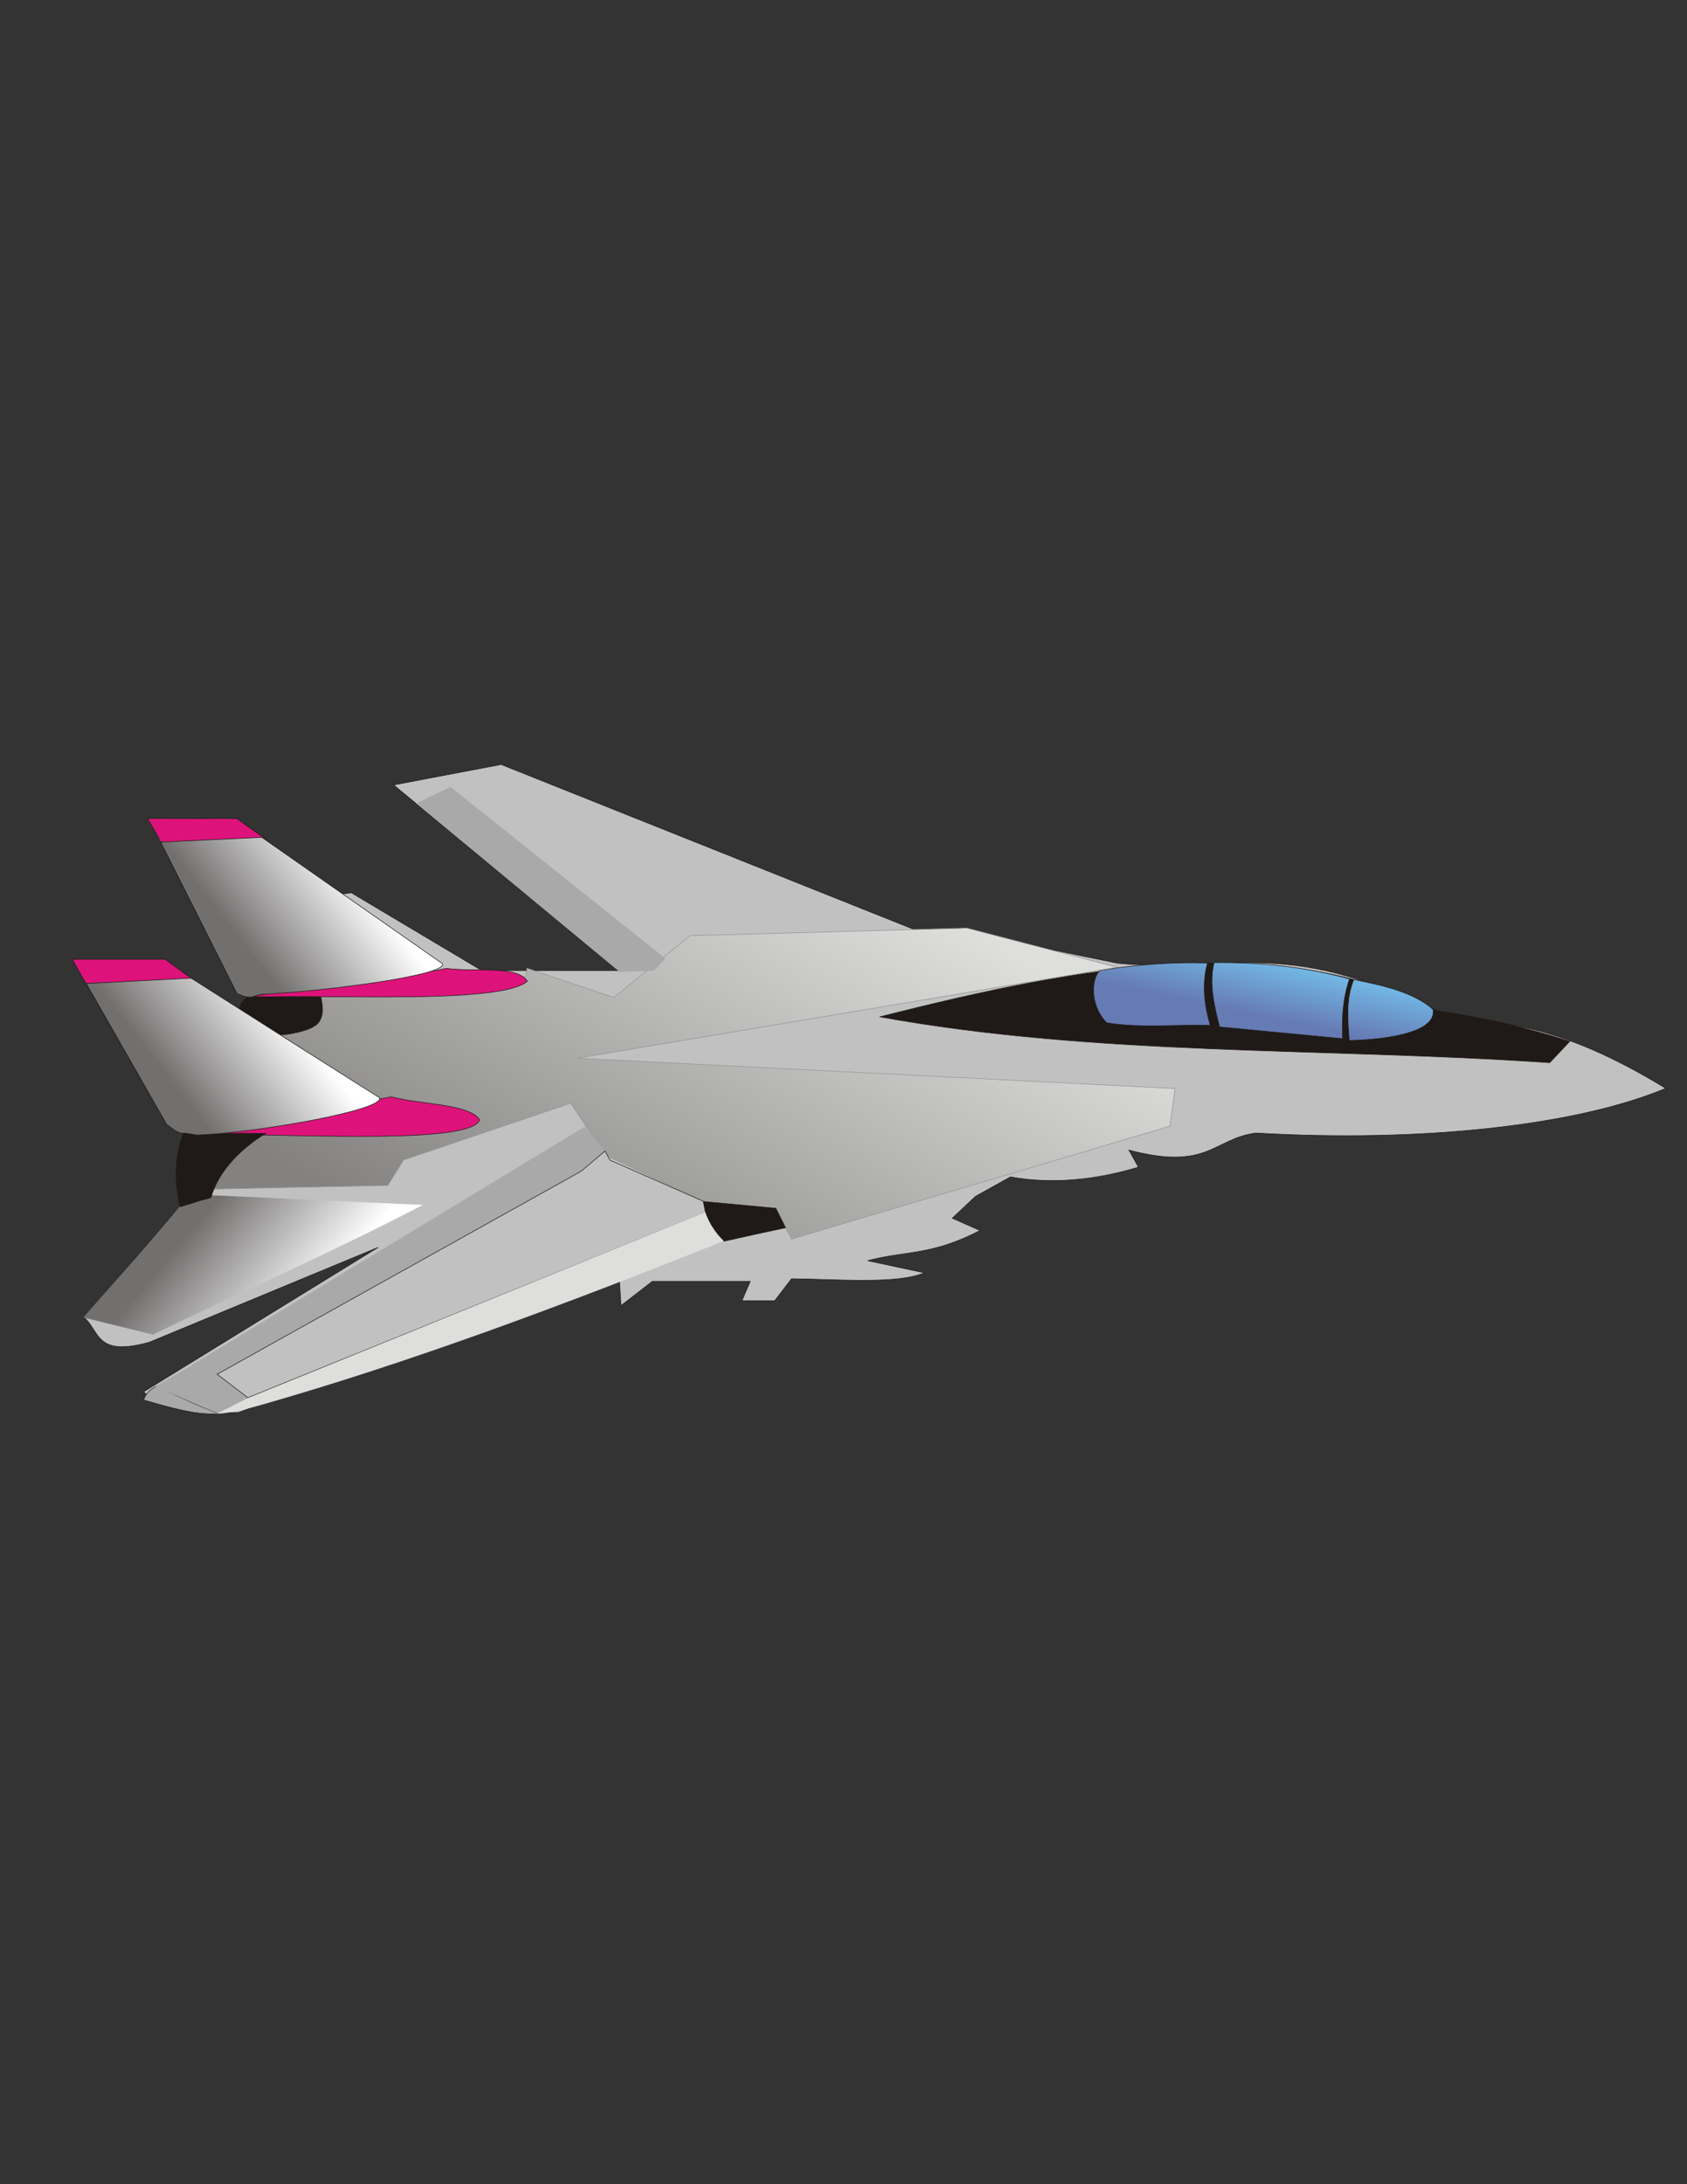 <?xml version="1.0" encoding="UTF-8" standalone="no"?>
<!-- Creator: CorelDRAW -->
<svg
    xmlns:inkscape="http://www.inkscape.org/namespaces/inkscape"
    xmlns:rdf="http://www.w3.org/1999/02/22-rdf-syntax-ns#"
    xmlns="http://www.w3.org/2000/svg"
    xmlns:sodipodi="http://sodipodi.sourceforge.net/DTD/sodipodi-0.dtd"
    xmlns:cc="http://creativecommons.org/ns#"
    xmlns:xlink="http://www.w3.org/1999/xlink"
    xmlns:dc="http://purl.org/dc/elements/1.1/"
    xmlns:svg="http://www.w3.org/2000/svg"
    xmlns:ns1="http://sozi.baierouge.fr"
    id="svg2"
    style="fill-rule:evenodd;text-rendering:geometricPrecision;image-rendering:optimizeQuality;clip-rule:evenodd;shape-rendering:geometricPrecision"
    sodipodi:docname="F14 Tomcat.svg"
    xml:space="preserve"
    version="1.1"
    inkscape:version="0.46+devel 22040"
    viewBox="0 0 215.9 279.4"
  ><rect x="0" y="0" width="215.9" height="279.4" fill="#333333" stroke="none"/><sodipodi:namedview
      id="namedview83"
      bordercolor="#666666"
      inkscape:pageshadow="2"
      guidetolerance="10"
      pagecolor="#ffffff"
      gridtolerance="10"
      inkscape:window-maximized="1"
      inkscape:zoom="0.56477179"
      objecttolerance="10"
      borderopacity="1"
      inkscape:current-layer="svg2"
      inkscape:cx="427.28324"
      inkscape:cy="542.84081"
      inkscape:window-y="-4"
      inkscape:window-x="-4"
      inkscape:window-width="1280"
      showgrid="false"
      inkscape:pageopacity="0"
      inkscape:window-height="744"
  />
 <defs
      id="defs4"
    >
  <style
        id="style6"
        type="text/css"
      >
    .str0 {stroke:#1F1A17;stroke-width:0.076}
    .str1 {stroke:#969594;stroke-width:0.076}
    .fil2 {fill:none}
    .fil1 {fill:#1F1A17}
    .fil7 {fill:#AAA9A9}
    .fil0 {fill:#C2C1C1}
    .fil10 {fill:#DD137B}
    .fil9 {fill:#DEDEDD}
    .fil5 {fill:url(#id0)}
    .fil3 {fill:url(#id1)}
    .fil4 {fill:url(#id2)}
    .fil6 {fill:url(#id3)}
    .fil8 {fill:url(#id4)}
    .fil12 {fill:url(#id5)}
    .fil11 {fill:url(#id6)}
  </style
    >
  <linearGradient
        id="id0"
        y2="124.96"
        gradientUnits="userSpaceOnUse"
        x2="178.97"
        y1="133.43"
        x1="177.17"
      >
   <stop
          id="stop9"
          style="stop-color:#667AB3"
          offset="0"
      />
   <stop
          id="stop11"
          style="stop-color:#75C5F0"
          offset="1"
      />
  </linearGradient
    >
  <linearGradient
        id="id1"
        y2="122.66"
        gradientUnits="userSpaceOnUse"
        x2="148.09"
        href="#id0"
        y1="131.93"
        x1="146.12"
      >
  </linearGradient
    >
  <linearGradient
        id="id2"
        y2="122.62"
        gradientUnits="userSpaceOnUse"
        x2="164.84"
        href="#id0"
        y1="133.32"
        x1="162.57"
      >
  </linearGradient
    >
  <linearGradient
        id="id3"
        y2="108.52"
        gradientUnits="userSpaceOnUse"
        x2="105.69"
        y1="168.69"
        x1="70.946"
      >
   <stop
          id="stop16"
          style="stop-color:#838281"
          offset="0"
      />
   <stop
          id="stop18"
          style="stop-color:#DEDEDD"
          offset="1"
      />
  </linearGradient
    >
  <linearGradient
        id="id4"
        y2="167.55"
        gradientUnits="userSpaceOnUse"
        x2="39.254"
        y1="156.04"
        x1="25.541"
      >
   <stop
          id="stop21"
          style="stop-color:#72706F"
          offset="0"
      />
   <stop
          id="stop23"
          style="stop-color:white"
          offset="1"
      />
  </linearGradient
    >
  <linearGradient
        id="id5"
        y2="129.92"
        gradientUnits="userSpaceOnUse"
        x2="36.889"
        href="#id4"
        y1="140.39"
        x1="23.487"
      >
  </linearGradient
    >
  <linearGradient
        id="id6"
        y2="112.21"
        gradientUnits="userSpaceOnUse"
        x2="45.547"
        href="#id4"
        y1="122.46"
        x1="32.431"
      >
  </linearGradient
    >
 <linearGradient
        id="linearGradient2903"
        y2="124.96"
        xlink:href="#id0"
        gradientUnits="userSpaceOnUse"
        x2="178.97"
        y1="133.43"
        x1="177.17"
        inkscape:collect="always"
    /><linearGradient
        id="linearGradient2903-6"
        y2="124.96"
        gradientUnits="userSpaceOnUse"
        x2="178.97"
        y1="133.43"
        x1="177.17"
        inkscape:collect="always"
      ><stop
          id="stop9-8"
          style="stop-color:#667AB3"
          offset="0"
      /><stop
          id="stop11-3"
          style="stop-color:#75C5F0"
          offset="1"
      /></linearGradient
    ></defs
  >
 <g
      id="Livello_x0020_1"
      inkscape:export-ydpi="90"
      inkscape:export-xdpi="90"
      inkscape:export-filename="C:\Documents and Settings\Alfredo\Desktop\F14 Tomcat.png"
    >
  <path
        id="path31"
        class="fil0 str0"
        d="m50.368 100.41l13.767-2.616 54.331 21.692 3.912-0.483 20.701 4.216c13.157 1.27 21.819-3.454 40.081 6.071 7.061 2.21 13.665-0.051 30.023 9.931-11.608 4.851-31.572 6.934-52.451 5.715-5.436 0.711-6.071 4.877-16.256 2.184l1.219 2.184c-5.461 1.651-11.074 2.21-16.383 1.245l-4.47 2.489-2.972 2.794 3.556 1.575c-6.325 3.277-9.601 2.565-14.376 3.861l7.264 1.549c-3.531 1.499-11.201 0.813-17.018 0.762l-2.159 2.819h-4.191l1.067-2.489h-12.522l-4.013 3.099-0.305-4.801-48.59 18.466c-4.801 0.229-10.668-0.889-12.192-2.642l29.997-18.466-29.235 12.116c-6.909 1.956-6.375-1.372-8.357-3.124l12.675-14.732c-0.838-2.972-1.473-4.826 0.178-9.322l-2.337-0.584-12.065-21.184h11.913l9.525 6.909c-0.203-0.965 0.483-1.676 1.219-2.235l-1.575-0.356-11.303-22.25 11.405-0.076 12.903 9.703 1.626-0.229 16.713 9.957h17.424l-28.727-23.749z"
    />
 </g
  >
 <path
      id="path35"
      style="stroke:#1f1a17;stroke-width:.076;fill:#1f1a17"
      d="m112.6 130.07c26.213-6.629 50.825-11.074 71.349-0.762 5.842 0.813 11.709 2.21 16.942 3.912l-2.565 2.718c-28.473-1.956-57.887-0.813-85.725-5.867z"
      inkscape:export-ydpi="90"
      inkscape:export-filename="C:\Documents and Settings\Alfredo\Desktop\F14 Tomcat.png"
      inkscape:export-xdpi="90"
      class="fil1 str0"
  /><line
      id="line37"
      style="stroke:#1f1a17;stroke-width:.076;fill:none"
      x1="140.69"
      inkscape:export-ydpi="90"
      inkscape:export-filename="C:\Documents and Settings\Alfredo\Desktop\F14 Tomcat.png"
      class="fil2 str0"
      y1="123.98"
      inkscape:export-xdpi="90"
      x2="140.59"
      y2="124.08"
  /><path
      id="path39"
      style="stroke-width:.076;color:#000000;fill-rule:nonzero;stroke:#1f1a17;fill:url(#linearGradient2903-6)"
      d="m140.82 124.13c4.521-0.737 9.271-1.092 13.716-0.94-0.737 2.642-0.406 5.461 0.356 7.976-4.47-0.127-8.992 0.381-13.259-0.33-2.311-2.362-1.905-5.944-0.813-6.706z"
      inkscape:export-ydpi="90"
      inkscape:export-filename="C:\Documents and Settings\Alfredo\Desktop\F14 Tomcat.png"
      inkscape:export-xdpi="90"
      class="fil3 str0"
  /><path
      id="path41"
      style="fill-rule:nonzero;color:#000000;stroke:#1f1a17;stroke-width:.076;fill:url(#linearGradient2903-6)"
      d="m155.37 123.14c5.969-0.076 11.557 0.533 17.348 2.083-0.889 2.54-0.991 5.08-0.889 7.645l-15.748-1.499c-0.61-2.337-1.397-5.486-0.711-8.23z"
      inkscape:export-ydpi="90"
      inkscape:export-filename="C:\Documents and Settings\Alfredo\Desktop\F14 Tomcat.png"
      inkscape:export-xdpi="90"
      class="fil4 str0"
  /><path
      id="path43"
      style="stroke:#1f1a17;stroke-width:.076;fill:url(#linearGradient2903)"
      d="m173.25 125.3c3.353 0.686 7.595 1.524 10.16 3.835 0.508 3.277-7.417 3.912-10.744 3.962-0.178-2.616-0.457-5.232 0.584-7.798z"
      inkscape:export-ydpi="90"
      inkscape:export-filename="C:\Documents and Settings\Alfredo\Desktop\F14 Tomcat.png"
      inkscape:export-xdpi="90"
      class="fil5 str0"
  />
 <g
      id="Livello_x0020_3"
      inkscape:export-ydpi="90"
      inkscape:export-xdpi="90"
      inkscape:export-filename="C:\Documents and Settings\Alfredo\Desktop\F14 Tomcat.png"
    >
  <path
        id="path47"
        class="fil6 str1"
        d="m101.3 158.5l48.438-14.453 0.635-4.801-76.454-3.886 69.037-11.633-19.202-5.004-35.433 0.965-9.754 7.899c-3.2-1.041-7.95-2.692-11.151-3.734 0.61 5.131-16.993 2.489-26.289 3.429l-0.762 3.962-4.826 1.168 13.157 8.23c5.486 1.245 8.103 0.406 12.395 2.616-0.025 1.118-17.501 2.057-26.949 1.727l-6.02 3.861-1.854 3.277 23.368-0.483 2.007-3.251 21.387-7.264 4.445 6.655 13.183 6.223 8.661 0.762 1.981 3.734z"
    />
 </g
  >
 <g
      id="Livello_x0020_4"
      inkscape:export-ydpi="90"
      inkscape:export-xdpi="90"
      inkscape:export-filename="C:\Documents and Settings\Alfredo\Desktop\F14 Tomcat.png"
    >
  <polygon
        id="polygon51"
        points="74.828 144.12 77.47 147.3 74.473 149.76 27.889 175.87 24.562 174.6"
        class="fil7"
    />
  <polygon
        id="polygon53"
        points="53.264 102.77 57.658 100.66 85.166 122.61 83.693 124.16 79.299 124.33"
        class="fil7"
    />
  <path
        id="path55"
        class="fil8"
        d="m23.165 154.13c1.448-0.305 2.946-0.279 3.734-1.245 9.068 0.432 18.136 0.838 27.229 1.245-11.303 5.893-23.063 11.049-34.569 16.586l-8.89-2.184c4.166-4.801 8.331-9.296 12.497-14.402z"
    />
  <path
        id="path57"
        class="fil7 str0"
        d="m20.091 177.27c2.337 1.194 5.486 2.692 7.976 3.556-2.972 0.305-6.807-0.94-9.652-1.727 0.127-0.762 0.813-1.372 1.676-1.829z"
    />
  <path
        id="path59"
        class="fil7"
        d="m19.888 177.32l4.801-2.743 2.997 1.143 4.115 3.073c-1.27 0.66-2.54 1.346-3.785 2.032-2.743-1.041-5.436-2.337-8.128-3.505z"
    />
  <polygon
        id="polygon61"
        points="31.725 178.79 90.322 155.07 90.018 153.67 78.08 148.41 77.419 147.24 74.397 149.81 27.788 175.79"
        class="fil0 str0"
    />
  <path
        id="path63"
        class="fil1 str0"
        d="m90.297 155.12l-0.279-1.422 9.271 0.864 1.245 2.489c-2.642 0.559-5.283 1.143-7.899 1.727-1.194-1.118-2.007-2.413-2.337-3.658z"
    />
  <path
        id="path65"
        class="fil9"
        d="m27.737 180.85l4.039-2.032c19.482-7.925 38.964-15.85 58.471-23.774 0.406 1.194 1.245 2.642 2.388 3.708-19.761 7.874-39.624 15.392-59.538 21.057-1.6 0.457-3.683 0.965-5.359 1.041z"
    />
  <path
        id="path67"
        class="fil10 str0"
        d="m23.292 145.21c8.915-0.559 36.754 1.626 38.1-1.956-1.321-2.057-7.569-1.956-11.328-2.946-8.992 1.778-17.805 3.15-26.772 4.902z"
    />
  <path
        id="path69"
        class="fil10 str0"
        d="m31.572 127.61c8.915-0.559 32.563 1.016 35.916-2.108-1.321-2.057-6.579-1.118-10.338-1.626-8.992 1.778-16.612 1.981-25.578 3.734z"
    />
  <polygon
        id="polygon71"
        points="10.998 125.81 24.765 125.35 21.133 122.71 9.246 122.71"
        class="fil10 str0"
    />
  <polygon
        id="polygon73"
        points="20.701 107.8 33.909 107.26 30.277 104.7 18.872 104.7"
        class="fil10 str0"
    />
  <path
        id="path75"
        class="fil1 str0"
        d="m23.063 154.36c-0.838-3.099-0.66-6.985 0.457-9.373h10.516c-3.073 1.803-6.096 4.775-7.036 8.204l-3.937 1.168z"
    />
  <path
        id="path77"
        class="fil1 str0"
        d="m31.725 127.51c-0.66 0.508-1.321 1.245-1.067 2.083 1.727 0.889 3.48 1.905 5.207 2.769 0.203 0.102 3.861-0.381 4.801-1.448 1.118-1.245 0.33-3.302 0.406-3.404h-9.347z"
    />
  <path
        id="path79"
        class="fil11 str0"
        d="m20.574 107.72l12.929-0.61c7.671 5.359 15.392 10.77 23.114 16.154 0.787 1.499-15.646 3.607-22.987 3.912-0.66 0.025-1.168 0.381-1.651 0.381-0.787-0.025-1.372-0.381-1.651-0.457l-9.754-19.38z"
    />
  <path
        id="path81"
        class="fil12 str0"
        d="m11.049 125.81l13.411-0.686c7.976 5.08 16.027 10.211 24.105 15.291 0.762 1.575-15.9 4.521-23.216 4.775-0.61 0-1.372-0.279-1.854-0.229-0.813 0.102-1.753-0.914-2.134-1.092l-10.312-18.059z"
    />
 </g
  >
</svg
>
